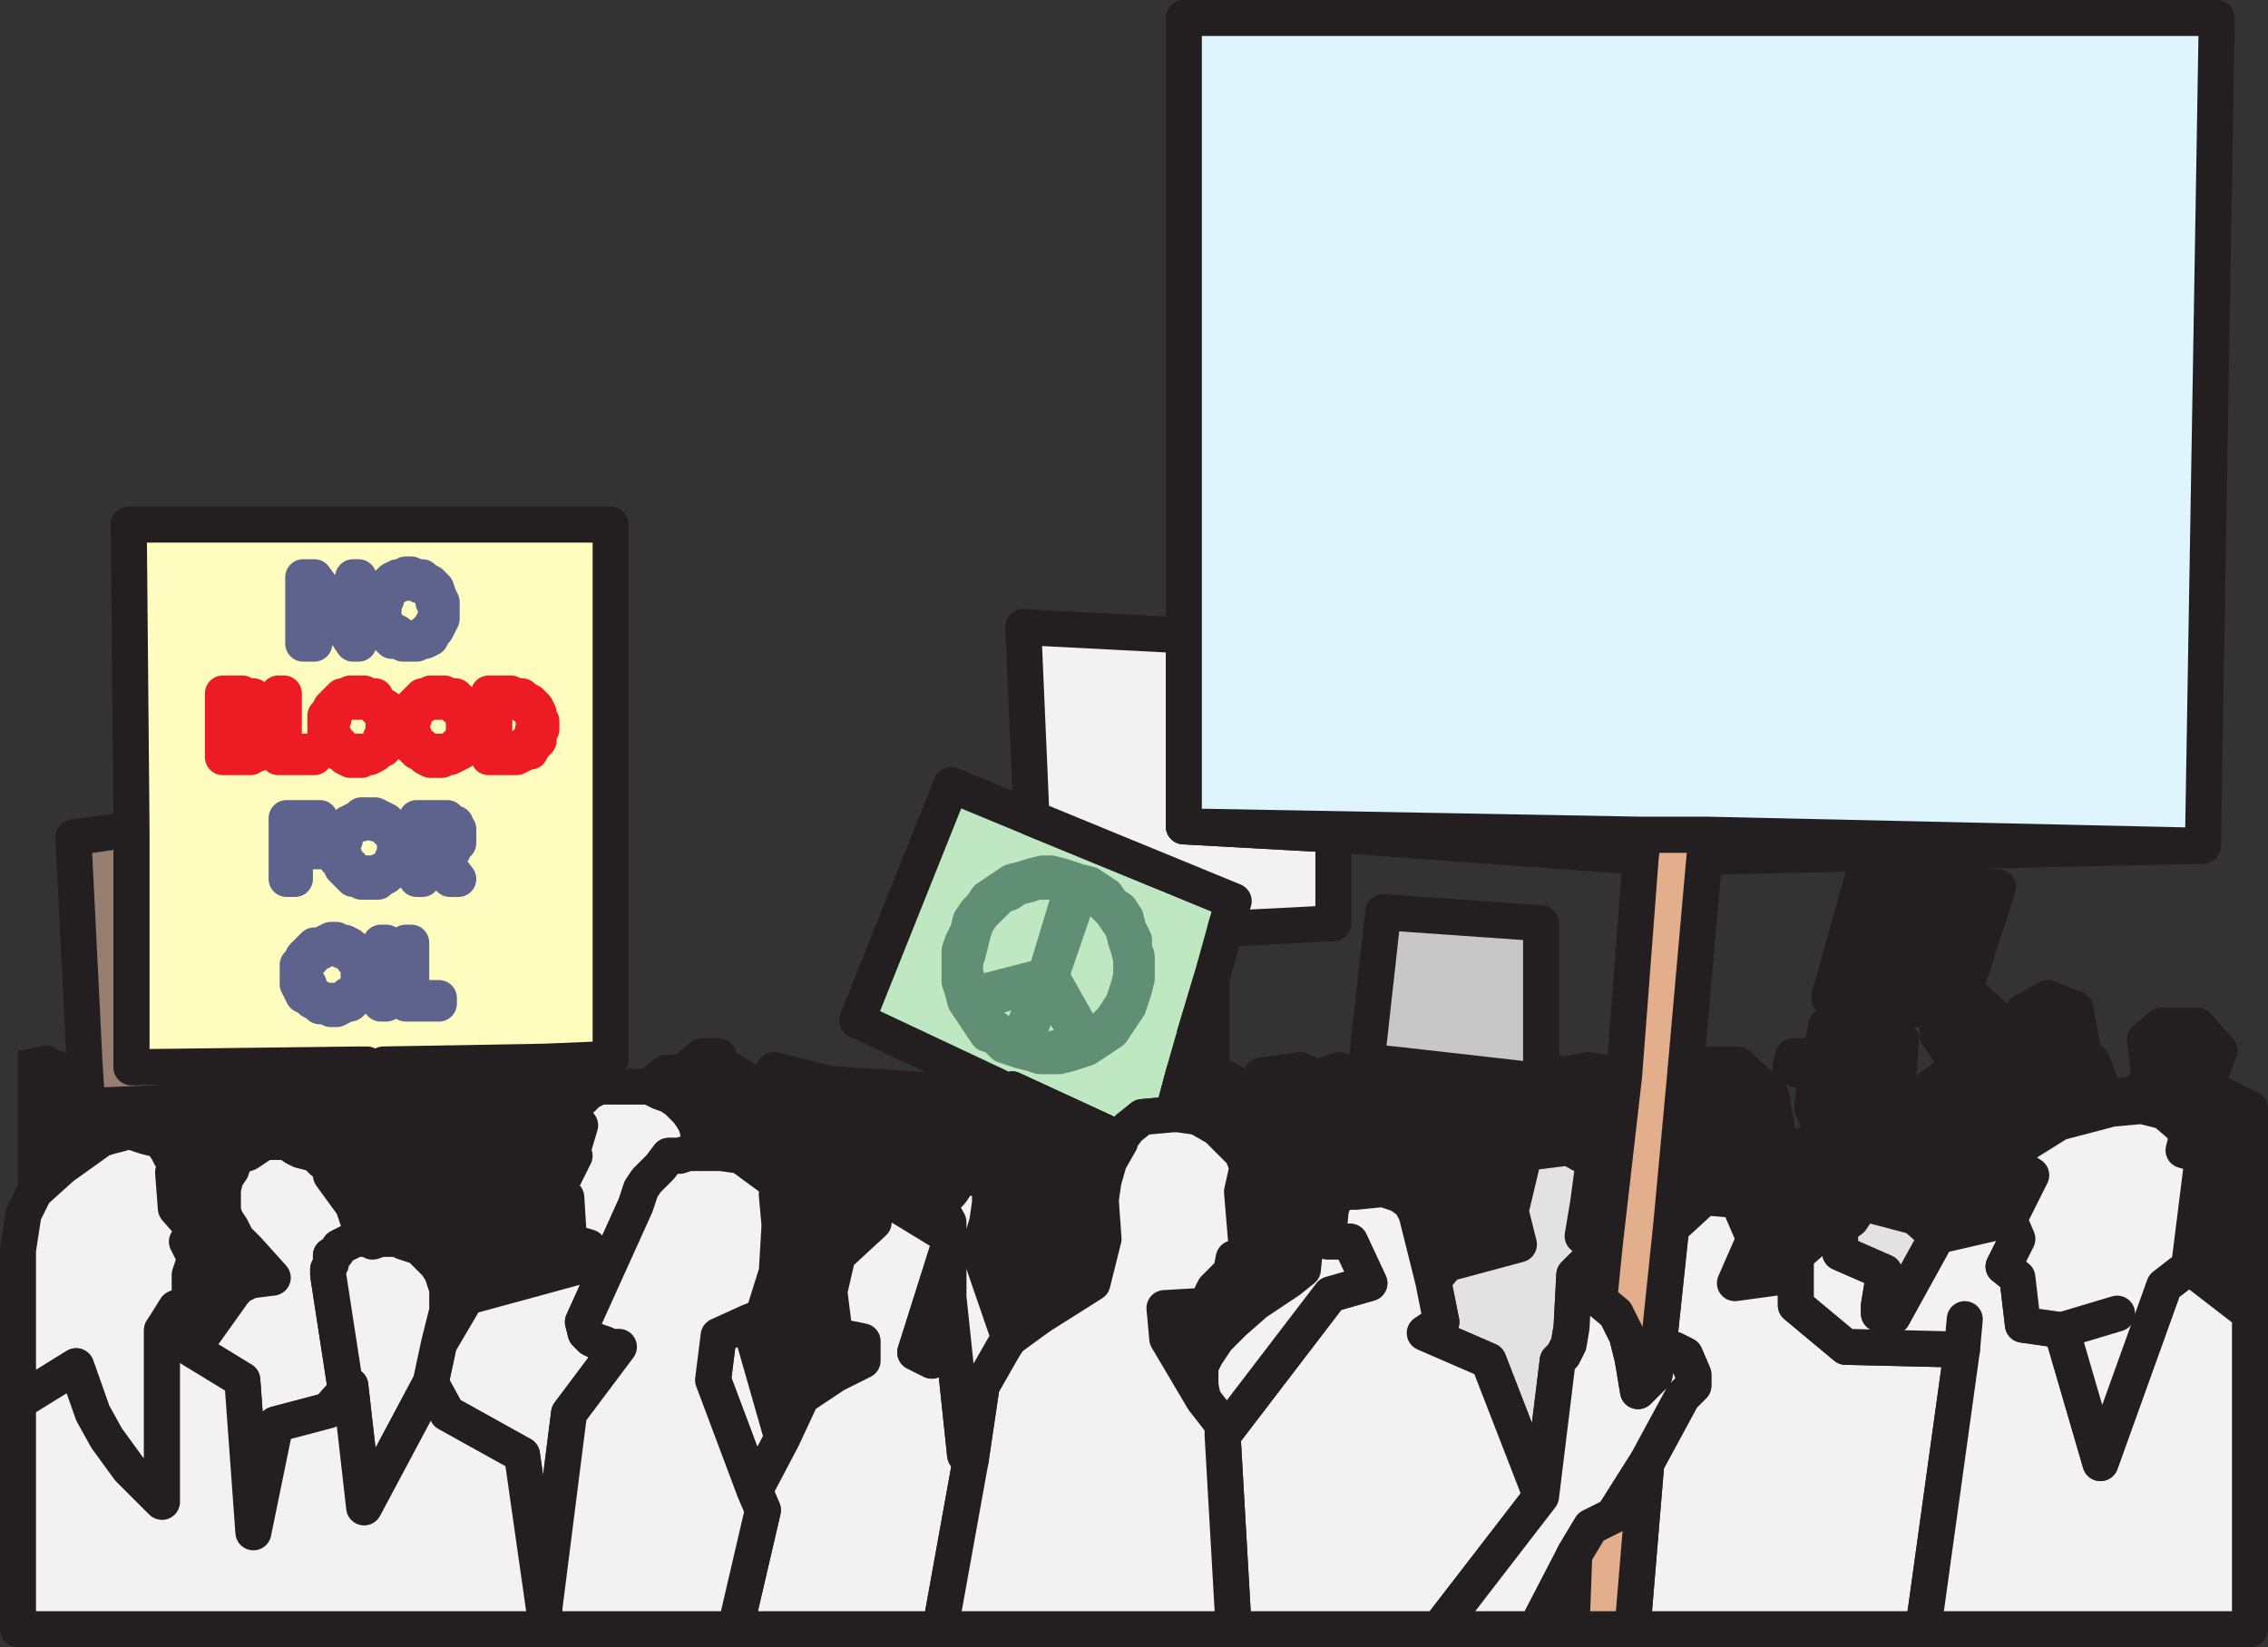 <svg xmlns="http://www.w3.org/2000/svg" width="614.25" height="446.25"><rect width="100%" height="100%" fill="#333333" stroke="none"/><path fill="#bfe8c2" fill-rule="evenodd" d="m309.375 302.625-3.75 3-2.25 3-29.25-13.5-6.75 24.75-1.5-.75h-2.25l6-22.5.75-2.25-38.25-18 25.5-63.75 21.75 9 54.75 22.5-2.25 7.5-3.75 13.5-4.5 15-3 10.5-3 11.25-8.25.75"/><path fill="none" stroke="#231f20" stroke-linecap="round" stroke-linejoin="round" stroke-miterlimit="10" stroke-width="9.75" d="m309.375 302.625-3.75 3-2.25 3-29.25-13.5-6.75 24.75-1.5-.75h-2.25l6-22.5.75-2.25-38.25-18 25.5-63.75 21.75 9 54.75 22.5-2.25 7.5-3.75 13.5-4.5 15-3 10.5-3 11.25zm0 0"/><path fill="#231f20" fill-rule="evenodd" d="m4.875 338.625 1.5-9.75 3-6 7.5-6.75 10.5-7.5 2.25-.75 3-.75 2.25-.75 4.5 1.5 3 .75 1.5.75 1.5 2.25.75 1.5h.75l.75 3.75-.75.75.75 9.75 5.25 6-2.25 3 2.25 4.5-1.5 4.5v7.5l-3.75 1.5-3.75 6 8.25 5.25 11.25-15.75-.75-17.25-1.5-2.25-.75-2.25v-6l.75-3-1.5-21-36 1.5-.75-12-9.75-4.5-8.25 1.5v54m63 8.25 6-.75-6.75-7.5zm0 0"/><path fill="none" stroke="#231f20" stroke-linecap="round" stroke-linejoin="round" stroke-miterlimit="10" stroke-width="9.75" d="m67.875 346.875 6-.75-6.75-7.5.75 8.25 6-.75-6.75-7.5.75 8.25"/><path fill="#231f20" fill-rule="evenodd" d="M97.125 288.375h2.25l1.5 48-1.5-.75h-1.5l-.75-4.5-1.5-4.5-6-8.25 8.25-9-10.5 5.25-1.5-1.5-1.5-.75-3-.75-1.5-.75-2.25-1.5h-6l-4.5 3-2.25.75-1.5-15.75 33.75-2.25v-6.75"/><path fill="none" stroke="#231f20" stroke-linecap="round" stroke-linejoin="round" stroke-miterlimit="10" stroke-width="9.75" d="M97.125 288.375h2.25l1.5 48-1.5-.75h-1.5l-.75-4.5-1.5-4.5-6-8.25 8.25-9-10.5 5.25-1.5-1.5-1.5-.75-3-.75-1.5-.75-2.25-1.5h-6l-4.5 3-2.25.75-1.5-15.75 33.75-2.25v-6.75h2.25l1.5 48-1.5-.75h-1.5l-.75-4.5-1.5-4.5-6-8.25 8.25-9-10.5 5.25-1.5-1.5-1.5-.75-3-.75-1.5-.75-2.25-1.5h-6l-4.5 3-2.25.75-1.5-15.75 33.75-2.25v-6.75"/><path fill="#231f20" fill-rule="evenodd" d="m147.375 287.625-43.5.75 1.5 47.25h2.25l1.5.75 4.5 1.5 4.5 4.5 1.5 2.25 1.5 4.5v6l-2.25 9 7.5-12.75 33-9v-4.5l-5.25-1.5-.75-12-3-.75 5.25-10.5-.75-.75 2.25-7.5-1.5-.75v-3l.75-2.25 3-3 1.5-.75-5.25-4.5-3-1.5-5.25-1.5"/><path fill="none" stroke="#231f20" stroke-linecap="round" stroke-linejoin="round" stroke-miterlimit="10" stroke-width="9.75" d="m147.375 287.625-43.5.75 1.5 47.25h2.25l1.5.75 4.5 1.5 4.5 4.5 1.5 2.25 1.5 4.5v6l-2.25 9 7.5-12.75 33-9v-4.5l-5.25-1.5-.75-12-3-.75 5.25-10.5-.75-.75 2.25-7.5-1.5-.75v-3l.75-2.25 3-3 1.5-.75-5.25-4.5-3-1.5-5.25-1.5-43.5.75 1.5 47.25h2.25l1.5.75 4.5 1.5 4.5 4.5 1.5 2.25 1.5 4.5v6l-2.25 9 7.5-12.75 33-9v-4.5l-5.25-1.5-.75-12-3-.75 5.25-10.5-.75-.75 2.25-7.5-1.5-.75v-3l.75-2.25 3-3 1.5-.75-5.25-4.5-3-1.5-5.25-1.5"/><path fill="#231f20" fill-rule="evenodd" d="m262.125 318.375-1.5.75-1.5 1.5-1.5 2.25-1.5 1.5-3-.75v.75l3.75 6.75v3.75l-13.5-8.25-2.25-.75-4.5 1.5v3.75l-9.75 9-2.25 9.75 1.5 12 7.5 1.5v5.25l-7.5 3.75-9 6-5.25 11.25-9-31.5 3.75-1.5 3.75-12 .75-12.75-.75-8.25 1.5-2.25-11.25-8.25-5.25-.75h-6v-4.5l-.75-3-.75-1.5-1.5-2.25-3-3-2.25-1.5-2.25-.75-3-1.5 4.5-3.75h4.5l5.25-4.5h4.5l.75 2.25 6 3.75v5.25h3.75l1.5-3 3-4.5 15 3.75 45 3-6 22.5-1.5-.75"/><path fill="none" stroke="#231f20" stroke-linecap="round" stroke-linejoin="round" stroke-miterlimit="10" stroke-width="9.75" d="m262.125 318.375-1.5.75-1.5 1.5-1.5 2.25-1.5 1.5-3-.75v.75l3.75 6.75v3.75l-13.5-8.25-2.25-.75-4.5 1.5v3.75l-9.75 9-2.25 9.75 1.5 12 7.5 1.5v5.25l-7.5 3.75-9 6-5.25 11.25-9-31.5 3.75-1.5 3.75-12 .75-12.75-.75-8.25 1.5-2.25-11.25-8.25-5.25-.75h-6v-4.5l-.75-3-.75-1.5-1.5-2.25-3-3-2.25-1.5-2.25-.75-3-1.5 4.5-3.75h4.5l5.25-4.5h4.5l.75 2.25 6 3.75v5.25h3.75l1.5-3 3-4.5 15 3.75 45 3-6 22.5-1.5-.75-1.5.75-1.5 1.5-1.5 2.25-1.5 1.5-3-.75v.75l3.75 6.75v3.75l-13.5-8.25-2.25-.75-4.5 1.5v3.75l-9.75 9-2.25 9.75 1.5 12 7.5 1.5v5.25l-7.5 3.75-9 6-5.25 11.25-9-31.5 3.75-1.5 3.75-12 .75-12.75-.75-8.25 1.5-2.25-11.25-8.25-5.25-.75h-6v-4.5l-.75-3-.75-1.5-1.5-2.25-3-3-2.25-1.5-2.25-.75-3-1.5 4.5-3.75h4.5l5.25-4.5h4.5l.75 2.25 6 3.75v5.25h3.75l1.5-3 3-4.5 15 3.75 45 3-6 22.5-1.5-.75"/><path fill="#231f20" fill-rule="evenodd" d="M303.375 308.625v.75l-3 5.25-1.5 5.25-.75 5.25.75 10.5-3 12-14.25 9-8.25 6-8.25-24 2.25-7.5.75-5.25v-3l-.75-3 6.75-24.75 29.25 13.5"/><path fill="none" stroke="#231f20" stroke-linecap="round" stroke-linejoin="round" stroke-miterlimit="10" stroke-width="9.75" d="M303.375 308.625v.75l-3 5.25-1.5 5.25-.75 5.25.75 10.5-3 12-14.25 9-8.25 6-8.25-24 2.25-7.5.75-5.25v-3l-.75-3 6.75-24.75 29.25 13.5v.75l-3 5.25-1.5 5.25-.75 5.25.75 10.5-3 12-14.25 9-8.25 6-8.25-24 2.25-7.5.75-5.25v-3l-.75-3 6.75-24.75 29.25 13.5"/><path fill="#231f20" fill-rule="evenodd" d="m388.125 346.875-4.5-18-1.5-3-3-2.25-4.5-1.5-7.5.75h-3l-3 2.25-.75 3-.75 8.25-.75-3.75-2.25-2.25-3-.75v6.75l-.75 7.5-3.75 3-9 6-6 5.25-4.5 4.5-3 4.5-1.5 3v5.25l.75 3.75-9.75-16.5-.75-8.25 12.75-.75v-3l.75-1.5 4.5-4.5.75-3.75h3.75l-1.5-18 1.5-6.75-1.5-3.75-6.75-6.75-5.25-3-5.25-.75h-1.5l3-11.25 3 .75 4.5 2.25 3.75-1.5 6.75 3.75 3-4.5 10.5-1.5 4.5 2.25 6-2.25 3.75 3.75 3-3.75 5.25 4.5 3-6 39.75 4.5v-4.5l5.25 3 7.5-1.5 9.75 1.5-5.25 45.75-1.5 1.5-4.5-3.75 1.5-9 1.5-11.25-6.75-3.75-12 1.5-3.75 15.75 2.25 9-19.5 5.25-3.75 4.5"/><path fill="none" stroke="#231f20" stroke-linecap="round" stroke-linejoin="round" stroke-miterlimit="10" stroke-width="9.75" d="m388.125 346.875-4.5-18-1.5-3-3-2.25-4.5-1.5-7.5.75h-3l-3 2.25-.75 3-.75 8.25-.75-3.75-2.25-2.25-3-.75v6.75l-.75 7.5-3.75 3-9 6-6 5.25-4.5 4.5-3 4.5-1.5 3v5.25l.75 3.75-9.75-16.5-.75-8.25 12.75-.75v-3l.75-1.5 4.5-4.5.75-3.75h3.75l-1.5-18 1.5-6.75-1.5-3.75-6.75-6.75-5.25-3-5.25-.75h-1.5l3-11.25 3 .75 4.5 2.25 3.75-1.5 6.75 3.75 3-4.5 10.5-1.5 4.5 2.25 6-2.25 3.75 3.75 3-3.75 5.25 4.5 3-6 39.75 4.5v-4.5l5.25 3 7.5-1.5 9.75 1.5-5.25 45.75-1.5 1.5-4.5-3.75 1.5-9 1.5-11.25-6.75-3.75-12 1.5-3.75 15.75 2.25 9-19.5 5.25-3.75 4.5-4.5-18-1.5-3-3-2.25-4.5-1.5-7.5.75h-3l-3 2.25-.75 3-.75 8.25-.75-3.75-2.25-2.25-3-.75v6.75l-.75 7.5-3.75 3-9 6-6 5.25-4.5 4.5-3 4.5-1.5 3v5.25l.75 3.75-9.75-16.5-.75-8.25 12.75-.75v-3l.75-1.5 4.5-4.5.75-3.75h3.75l-1.5-18 1.5-6.75-1.5-3.75-6.75-6.75-5.25-3-5.25-.75h-1.5l3-11.25 3 .75 4.5 2.25 3.75-1.5 6.75 3.75 3-4.5 10.5-1.5 4.5 2.25 6-2.25 3.75 3.75 3-3.75 5.25 4.5 3-6 39.75 4.5v-4.5l5.25 3 7.5-1.5 9.75 1.5-5.25 45.75-1.5 1.5-4.5-3.75 1.5-9 1.5-11.25-6.75-3.75-12 1.5-3.75 15.75 2.25 9-19.5 5.25-3.75 4.5"/><path fill="#231f20" fill-rule="evenodd" d="m452.625 332.625 9-8.25 9 .75 4.5 10.5-5.25 12 16.5-2.25v-5.25l12.75-11.25 2.25 1.5 3-4.5 14.25 3.75 6 5.25 19.5-4.5 6-12-2.25-1.5-2.25-3.75v-1.5l12-7.5 14.25-3.75 8.25-.75 6 1.5 5.25 4.5.75 3-.75 3 5.25 1.5-3.75 30 16.5 12.75v-55.5l-12-6 3.75-9.75-6-6.75h-9.75l-4.5 3.75 1.5 12-5.25 3-6.75.75-3.75-9.75h-3l.75-1.5-2.25-12.75-7.5-3-6.75 3.75v12l-3.75 4.5-5.25-5.25.75-10.5-7.5-6.75 9-27.75-36.75-2.25-9 32.25 30 3.75-.75 6 6 9-7.5 5.25-6.75 11.25-5.25-1.5 1.5-8.25 1.5-4.5.75-9.75-9-3.75h-11.25l-1.5 8.25h-7.5l-.75 3 6.75 2.25-.75 9 2.25 5.25v3.75l-12.75 2.25.75-6.75-1.5-8.25-9-8.25h-8.25l-6 3-3.75 41.25"/><path fill="none" stroke="#231f20" stroke-linecap="round" stroke-linejoin="round" stroke-miterlimit="10" stroke-width="9.75" d="m452.625 332.625 9-8.25 9 .75 4.5 10.5-5.25 12 16.5-2.25v-5.25l12.75-11.25 2.25 1.5 3-4.5 14.25 3.75 6 5.25 19.5-4.5 6-12-2.25-1.5-2.25-3.75v-1.5l12-7.5 14.25-3.75 8.25-.75 6 1.5 5.25 4.5.75 3-.75 3 5.25 1.5-3.75 30 16.5 12.75v-55.5l-12-6 3.75-9.75-6-6.75h-9.75l-4.5 3.75 1.5 12-5.25 3-6.75.75-3.75-9.75h-3l.75-1.5-2.25-12.75-7.5-3-6.75 3.75v12l-3.75 4.5-5.25-5.25.75-10.5-7.5-6.75 9-27.75-36.75-2.25-9 32.25 30 3.75-.75 6 6 9-7.5 5.25-6.75 11.25-5.25-1.5 1.5-8.25 1.5-4.5.75-9.75-9-3.75h-11.25l-1.5 8.25h-7.5l-.75 3 6.75 2.25-.75 9 2.25 5.25v3.75l-12.75 2.25.75-6.75-1.5-8.25-9-8.25h-8.25l-6 3-3.75 41.25 9-8.25 9 .75 4.5 10.5-5.25 12 16.5-2.25v-5.25l12.75-11.25 2.25 1.5 3-4.5 14.25 3.75 6 5.25 19.5-4.5 6-12-2.25-1.5-2.25-3.75v-1.5l12-7.5 14.25-3.75 8.25-.75 6 1.5 5.25 4.5.75 3-.75 3 5.25 1.5-3.75 30 16.5 12.75v-55.5l-12-6 3.75-9.75-6-6.75h-9.75l-4.5 3.75 1.5 12-5.25 3-6.75.75-3.75-9.75h-3l.75-1.5-2.25-12.75-7.5-3-6.75 3.75v12l-3.75 4.5-5.25-5.25.75-10.5-7.5-6.75 9-27.75-36.75-2.25-9 32.25 30 3.75-.75 6 6 9-7.5 5.25-6.75 11.25-5.25-1.5 1.5-8.25 1.5-4.5.75-9.75-9-3.75h-11.25l-1.5 8.25h-7.5l-.75 3 6.75 2.25-.75 9 2.25 5.25v3.75l-12.75 2.25.75-6.75-1.5-8.25-9-8.25h-8.25l-6 3-3.75 41.25"/><path fill="#f2f2f2" fill-rule="evenodd" d="m531.375 365.625-31.5-.75-13.5-11.25v-8.25l-16.5 2.25 5.25-12-4.5-10.5-9-.75-9 8.25-3.75 35.25 4.5-2.25 3 1.5 2.25 5.25v3l-3 3-9.75 18-3.75 45h78.75l10.5-75.75"/><path fill="none" stroke="#231f20" stroke-linecap="round" stroke-linejoin="round" stroke-miterlimit="10" stroke-width="9.75" d="m531.375 365.625-31.5-.75-13.5-11.25v-8.25l-16.5 2.25 5.25-12-4.5-10.5-9-.75-9 8.25-3.75 35.25 4.5-2.25 3 1.5 2.25 5.25v3l-3 3-9.75 18-3.75 45h78.75zm0 0"/><path fill="#c8c7c8" fill-rule="evenodd" d="m370.125 287.625 4.5-40.5 42.75 3v42.75l-39.75-4.5-7.5-.75"/><path fill="none" stroke="#231f20" stroke-linecap="round" stroke-linejoin="round" stroke-miterlimit="10" stroke-width="9.75" d="m370.125 287.625 4.5-40.5 42.75 3v42.75l-39.75-4.5zm-306.75 62.25 1.5-1.5 3-1.5-.75-8.25-3-3-1.5-3 .75 17.25 1.5-1.5 3-1.5-.75-8.25-3-3-1.5-3 .75 17.25"/><path fill="#967e71" fill-rule="evenodd" d="M35.625 224.625v64.5l61.5-.75v6.75l-33.75 2.25 1.5 15.75-1.5 1.5-.75 2.25-1.5 2.25-1.5-21-36 1.5-.75-12-3-60.75 15.75-2.25"/><path fill="none" stroke="#231f20" stroke-linecap="round" stroke-linejoin="round" stroke-miterlimit="10" stroke-width="9.75" d="M35.625 224.625v64.5l61.5-.75v6.75l-33.75 2.25 1.5 15.75-1.5 1.5-.75 2.25-1.5 2.25-1.5-21-36 1.5-.75-12-3-60.75zm0 0"/><path fill="#f2f2f2" fill-rule="evenodd" d="m118.875 364.125 7.5-12.75 33-9v-4.5l-5.25-1.5-.75-12-3-.75 5.25-10.5-.75-.75 2.25-7.5-1.5-.75v-3l.75-2.25 3-3 1.5-.75.75-.75h14.25l3 1.5 2.25.75 2.25 1.5 3 3 1.5 2.25.75 1.5.75 3v4.5h-3l-2.25.75h-3l-2.25 3-3.75 3.75-1.5 2.25-1.5 4.5-14.25 31.5.75 3 1.5 1.5 1.5.75 2.25.75 1.5.75h2.25l-13.5 18-6.75 53.25-6-42-20.25-11.25-4.5-8.25 2.25-10.5"/><path fill="none" stroke="#231f20" stroke-linecap="round" stroke-linejoin="round" stroke-miterlimit="10" stroke-width="9.75" d="m118.875 364.125 7.5-12.75 33-9v-4.5l-5.25-1.5-.75-12-3-.75 5.25-10.5-.75-.75 2.25-7.5-1.5-.75v-3l.75-2.25 3-3 1.5-.75.75-.75h14.25l3 1.5 2.25.75 2.25 1.5 3 3 1.5 2.25.75 1.5.75 3v4.5h-3l-2.25.75h-3l-2.25 3-3.75 3.75-1.5 2.25-1.5 4.5-14.25 31.5.75 3 1.5 1.5 1.5.75 2.25.75 1.5.75h2.25l-13.5 18-6.75 53.25-6-42-20.25-11.25-4.5-8.25zm0 0"/><path fill="#f2f2f2" fill-rule="evenodd" d="m202.875 358.125-8.25 3.75-1.5 12 11.25 30 7.5-14.25-9-31.5"/><path fill="none" stroke="#231f20" stroke-linecap="round" stroke-linejoin="round" stroke-miterlimit="10" stroke-width="9.75" d="m202.875 358.125-8.25 3.75-1.5 12 11.25 30 7.5-14.25zm0 0"/><path fill="#f2f2f2" fill-rule="evenodd" d="m361.125 250.125-29.25 1.5 2.25-7.5-54.75-22.5-2.25-51.75 43.5 2.25v51.75l40.5 2.25v24"/><path fill="none" stroke="#231f20" stroke-linecap="round" stroke-linejoin="round" stroke-miterlimit="10" stroke-width="9.75" d="m361.125 250.125-29.25 1.5 2.25-7.5-54.75-22.5-2.25-51.75 43.5 2.25v51.75l40.5 2.25zm-33 15v28.5l-4.5-2.25v-11.25l4.5-15v28.5l-4.5-2.25v-11.25l4.5-15"/><path fill="#e3e2e2" fill-rule="evenodd" d="m433.125 338.625-6.75 6.75-.75 14.25-.75 4.5-1.5 3-1.5 1.5-4.5 36.75-14.25-36.75-17.25-7.5 4.5-3-2.25-11.25 3.75-4.5 19.5-5.25-2.25-9 3.75-15.75 12-1.5 6.75 3.75-1.5 11.25-1.5 9 4.5 3.75"/><path fill="none" stroke="#231f20" stroke-linecap="round" stroke-linejoin="round" stroke-miterlimit="10" stroke-width="9.75" d="m433.125 338.625-6.75 6.75-.75 14.25-.75 4.5-1.5 3-1.5 1.5-4.5 36.75-14.25-36.75-17.25-7.5 4.5-3-2.25-11.25 3.75-4.5 19.5-5.25-2.25-9 3.75-15.75 12-1.5 6.75 3.75-1.5 11.25-1.5 9zm0 0"/><path fill="#f2f2f2" fill-rule="evenodd" d="m531.375 365.625-31.5-.75-13.5-11.25v-13.5l12.75-11.25 2.25 1.5-3 2.25v6.75l12 5.25-1.5 9v2.25l3.75.75 12-21.75 19.5-4.5 2.25 5.25-3.75 7.5 3.75 3 1.5 12.75 10.5 1.5 10.5 36 17.25-48 6.75-5.25 16.5 12.75v85.5h-88.5l10.5-75.75"/><path fill="none" stroke="#231f20" stroke-linecap="round" stroke-linejoin="round" stroke-miterlimit="10" stroke-width="9.75" d="m531.375 365.625-31.5-.75-13.5-11.25v-13.5l12.75-11.25 2.25 1.5-3 2.25v6.75l12 5.25-1.5 9v2.25l3.75.75 12-21.75 19.5-4.5 2.25 5.25-3.75 7.5 3.75 3 1.5 12.75 10.5 1.5 10.5 36 17.25-48 6.75-5.25 16.5 12.75v85.5h-88.5zm0 0"/><path fill="#f2f2f2" fill-rule="evenodd" stroke="#231f20" stroke-linecap="round" stroke-linejoin="round" stroke-miterlimit="10" stroke-width="9.75" d="m415.875 441.375 10.5-20.25-.75 20.25zm0 0"/><path fill="#f2f2f2" fill-rule="evenodd" d="m417.375 405.375-27.75 36h-55.5l-3-52.5 29.25-38.25 10.5-3-5.25-11.25h-6l.75-8.25.75-3 3-2.25h3l7.5-.75 4.5 1.5 3 2.25 1.5 3 4.5 18 2.25 11.25-4.5 3 17.25 7.5 14.25 36.75"/><path fill="none" stroke="#231f20" stroke-linecap="round" stroke-linejoin="round" stroke-miterlimit="10" stroke-width="9.75" d="m417.375 405.375-27.75 36h-55.5l-3-52.5 29.25-38.25 10.5-3-5.25-11.25h-6l.75-8.25.75-3 3-2.25h3l7.5-.75 4.5 1.5 3 2.25 1.5 3 4.5 18 2.25 11.25-4.5 3 17.25 7.5zm0 0"/><path fill="#f2f2f2" fill-rule="evenodd" d="m243.375 326.625-2.25-.75-4.5 1.5v3.75l-9.75 9-2.25 9.75 1.5 12 7.5 1.5v5.25l-7.5 3.75-9 6-5.25 11.25-7.5 14.25 2.25 5.25-7.5 32.25h55.5l8.25-45.75-1.5-1.5-4.5-42.75-4.5 17.25-4.5-2.25 9-28.5v-3l-13.5-8.25"/><path fill="none" stroke="#231f20" stroke-linecap="round" stroke-linejoin="round" stroke-miterlimit="10" stroke-width="9.75" d="m243.375 326.625-2.25-.75-4.5 1.5v3.75l-9.75 9-2.25 9.75 1.5 12 7.5 1.5v5.25l-7.5 3.75-9 6-5.25 11.25-7.5 14.25 2.25 5.25-7.5 32.25h55.5l8.25-45.75-1.5-1.5-4.5-42.75-4.5 17.25-4.5-2.25 9-28.5v-3zm0 0"/><path fill="#f2f2f2" fill-rule="evenodd" d="m47.625 354.375 3.75-1.5v-7.5l1.5-4.5-2.25-4.5 2.25-3-5.25-6-.75-9.75.75-.75-.75-3.75h-.75l-.75-1.5-1.5-2.25-1.5-.75-3-.75-4.5-1.5-2.25.75-3 .75-2.25.75-10.5 7.5-7.5 6.75-3 6-1.5 9.75v41.25l15.75-9.75 4.5 12.75 3.75 6.75 6 8.25 9 9v-46.5l3.75-6"/><path fill="none" stroke="#231f20" stroke-linecap="round" stroke-linejoin="round" stroke-miterlimit="10" stroke-width="9.75" d="m47.625 354.375 3.75-1.5v-7.5l1.5-4.5-2.25-4.5 2.25-3-5.25-6-.75-9.75.75-.75-.75-3.75h-.75l-.75-1.5-1.5-2.25-1.5-.75-3-.75-4.5-1.5-2.25.75-3 .75-2.25.75-10.5 7.5-7.5 6.75-3 6-1.5 9.75v41.25l15.75-9.75 4.5 12.75 3.75 6.75 6 8.25 9 9v-46.5zm0 0"/><path fill="#f2f2f2" fill-rule="evenodd" d="m154.125 382.875 13.5-18h-2.25l-1.5-.75-2.25-.75-1.5-.75-1.5-1.5-.75-3 14.25-31.5 1.5-4.5 1.5-2.25 3.75-3.75 2.25-3h3l2.25-.75h9l5.25.75 11.25 8.25-1.5 2.25.75 8.25-.75 12.75-3.75 12-3.75 1.5-8.25 3.75-1.5 12 11.25 30 2.25 5.25-7.5 32.25h-51l-.75-5.25 6.75-53.25"/><path fill="none" stroke="#231f20" stroke-linecap="round" stroke-linejoin="round" stroke-miterlimit="10" stroke-width="9.75" d="m154.125 382.875 13.5-18h-2.25l-1.5-.75-2.25-.75-1.5-.75-1.5-1.5-.75-3 14.25-31.5 1.5-4.5 1.5-2.25 3.75-3.75 2.25-3h3l2.25-.75h9l5.25.75 11.25 8.25-1.5 2.25.75 8.25-.75 12.75-3.75 12-3.75 1.5-8.25 3.75-1.5 12 11.25 30 2.25 5.25-7.5 32.25h-51l-.75-5.25zm0 0"/><path fill="#f2f2f2" fill-rule="evenodd" d="m65.625 373.875 3 41.25 6-29.25 14.25-3.75 6-6.75-1.5-.75-4.5-29.25v-1.5l.75-1.5v-2.25l1.5-.75.75-1.5 4.5-2.25h1.5l-.75-4.5-1.5-4.5-6-8.25 8.25-9-10.5 5.25-1.5-1.5-1.5-.75-3-.75-1.5-.75-2.25-1.5h-6l-4.5 3-2.25.75-1.5 1.5-.75 2.25-1.5 2.25-.75 3v6l.75 2.25 1.5 2.25 1.5 3 3 3 6.75 7.5-6 .75-3 1.5-1.5 1.5-11.25 15.75 13.5 8.25"/><path fill="none" stroke="#231f20" stroke-linecap="round" stroke-linejoin="round" stroke-miterlimit="10" stroke-width="9.75" d="m65.625 373.875 3 41.25 6-29.25 14.25-3.75 6-6.75-1.5-.75-4.5-29.25v-1.5l.75-1.5v-2.25l1.5-.75.75-1.5 4.5-2.25h1.5l-.75-4.5-1.5-4.5-6-8.25 8.25-9-10.5 5.25-1.5-1.5-1.5-.75-3-.75-1.5-.75-2.25-1.5h-6l-4.5 3-2.25.75-1.5 1.5-.75 2.25-1.5 2.25-.75 3v6l.75 2.25 1.5 2.25 1.5 3 3 3 6.75 7.5-6 .75-3 1.5-1.5 1.5-11.25 15.75zm0 0"/><path fill="#fffcbf" fill-rule="evenodd" d="m147.375 287.625-43.5.75 1.5 47.25h-2.25l-2.25.75-1.5-48h-2.25l-61.5.75v-64.5l-.75-82.5h130.5v144.75l-18 .75"/><path fill="none" stroke="#231f20" stroke-linecap="round" stroke-linejoin="round" stroke-miterlimit="10" stroke-width="9.75" d="m147.375 287.625-43.5.75 1.5 47.25h-2.25l-2.25.75-1.5-48h-2.25l-61.5.75v-64.5l-.75-82.5h130.5v144.75zm0 0"/><path fill="#f2f2f2" fill-rule="evenodd" d="m448.125 372.375-4.5 4.5-1.5-9-1.5-6-3-6-4.5-3.75 1.5-15-8.25 8.25-.75 14.25-.75 4.5-1.5 3-1.5 1.5-4.5 36.75-27.75 36h26.25l10.5-20.25 4.5-7.5 6-3 9-14.25 9.75-18 3-3v-3l-2.25-5.25-3-1.5-4.5 2.25-.75 4.5"/><path fill="none" stroke="#231f20" stroke-linecap="round" stroke-linejoin="round" stroke-miterlimit="10" stroke-width="9.75" d="m448.125 372.375-4.5 4.5-1.5-9-1.5-6-3-6-4.5-3.75 1.5-15-8.25 8.25-.75 14.25-.75 4.5-1.5 3-1.5 1.5-4.5 36.75-27.75 36h26.25l10.5-20.25 4.5-7.5 6-3 9-14.25 9.75-18 3-3v-3l-2.25-5.25-3-1.5-4.5 2.25zm0 0"/><path fill="#618f75" fill-rule="evenodd" d="m290.625 239.625-7.5 24.75-20.25 5.25.75 2.25 18.75-6-6.75 16.5 1.5.75 6.75-16.5 9 15.75 1.5-.75-9.75-17.25 8.25-24-2.25-.75"/><path fill="none" stroke="#618f75" stroke-linecap="round" stroke-linejoin="round" stroke-miterlimit="10" stroke-width="9.75" d="m290.625 239.625-7.5 24.75-20.25 5.25.75 2.25 18.75-6-6.75 16.5 1.5.75 6.75-16.5 9 15.75 1.5-.75-9.75-17.25 8.25-24zm0 0"/><path fill="#618f75" fill-rule="evenodd" d="M306.375 262.125v2.25l-.75 3-1.5 4.5-3 4.5-3.75 3.75-2.25.75-.75.75-1.5.75-4.5 1.5h-2.25l-3 .75-2.25-.75h-2.25l-3-1.5-4.5-1.5-1.5-2.25-2.25-1.5-1.5-2.25-1.5-1.5-.75-1.5-.75-2.25-.75-1.5v-2.25l-.75-2.25v-3l.75-2.25 1.5-6 .75-2.25 1.5-2.25 5.25-5.25 2.25-.75 2.25-1.5 3-.75 2.25-.75h7.5l4.5 1.5h.75l1.5 1.5 2.25 1.5 3.75 3.75 3 4.5.75 3 .75 2.25.75 3v2.25h1.5v-3l-.75-2.25v-2.25l-1.5-3-.75-3-1.5-2.25-2.25-1.5-1.5-2.25-4.5-3-3-.75-4.5-1.5-3-.75h-2.25l-3 .75-2.25.75-3 .75-6.75 4.5-1.5 2.25-1.5 1.5-1.5 2.25-.75 3-1.5 3-.75 2.25v8.25l.75 2.25.75 3 6 9 2.25.75 2.25 2.25 4.5 1.5 3 .75 2.25.75h5.25l3-.75 4.5-1.5 6.75-4.5 4.5-6.75 1.5-4.5.75-3v-3h-1.5"/><path fill="none" stroke="#618f75" stroke-linecap="round" stroke-linejoin="round" stroke-miterlimit="10" stroke-width="9.75" d="M306.375 262.125v2.25l-.75 3-1.5 4.5-3 4.5-3.75 3.75-2.25.75-.75.75-1.5.75-4.5 1.5h-2.25l-3 .75-2.25-.75h-2.25l-3-1.5-4.5-1.5-1.5-2.25-2.25-1.5-1.5-2.25-1.5-1.5-.75-1.5-.75-2.25-.75-1.5v-2.25l-.75-2.25v-3l.75-2.25 1.5-6 .75-2.25 1.5-2.25 5.25-5.25 2.25-.75 2.25-1.5 3-.75 2.25-.75h7.5l4.5 1.5h.75l1.5 1.5 2.25 1.5 3.75 3.75 3 4.5.75 3 .75 2.25.75 3v2.25h1.5v-3l-.75-2.25v-2.25l-1.5-3-.75-3-1.5-2.25-2.25-1.5-1.5-2.25-4.5-3-3-.75-4.5-1.5-3-.75h-2.25l-3 .75-2.25.75-3 .75-6.75 4.5-1.5 2.25-1.5 1.5-1.5 2.25-.75 3-1.5 3-.75 2.25v8.25l.75 2.25.75 3 6 9 2.25.75 2.25 2.25 4.5 1.5 3 .75 2.25.75h5.25l3-.75 4.5-1.5 6.75-4.5 4.5-6.75 1.5-4.5.75-3v-3zm0 0"/><path fill="#5d638c" fill-rule="evenodd" d="M82.125 174.375v-18h3l10.5 14.25v-14.25h1.5v18h-1.5l-10.5-15.75v15.75h-3"/><path fill="none" stroke="#5d638c" stroke-linecap="round" stroke-linejoin="round" stroke-miterlimit="10" stroke-width="9.75" d="M82.125 174.375v-18h3l10.5 14.25v-14.25h1.5v18h-1.5l-10.5-15.75v15.75zm0 0"/><path fill="#5d638c" fill-rule="evenodd" d="M119.625 165.375h-1.5v2.25l-.75.75-.75 1.5-2.25 2.25-1.5.75h-3.75l-1.5-1.5h-1.5l-.75-1.5-1.5-1.5v-5.25l.75-.75v-.75l.75-2.25 1.5-.75h.75l1.5-.75h3l1.5.75h1.5l1.5 1.5.75 2.25v.75l.75 1.5v.75h1.5v-2.25l-.75-1.5-.75-2.25-1.5-1.5-1.5-.75-.75-.75h-1.5l-1.5-.75h-1.5l-.75.75h-1.5l-1.5.75-1.5 1.5-1.5.75-.75 2.25v3l-.75.75.75.75v2.25l.75 1.5 1.5 1.5.75 1.5.75.75h1.5l1.5.75h3.75l1.5-.75h.75l1.5-.75.75-1.5.75-.75 1.5-3v-2.25"/><path fill="none" stroke="#5d638c" stroke-linecap="round" stroke-linejoin="round" stroke-miterlimit="10" stroke-width="9.75" d="M119.625 165.375h-1.5v2.25l-.75.75-.75 1.5-2.25 2.25-1.5.75h-3.75l-1.5-1.5h-1.5l-.75-1.5-1.5-1.5v-5.25l.75-.75v-.75l.75-2.25 1.5-.75h.75l1.5-.75h3l1.5.75h1.5l1.5 1.5.75 2.25v.75l.75 1.5v.75h1.5v-2.25l-.75-1.5-.75-2.25-1.5-1.5-1.5-.75-.75-.75h-1.5l-1.5-.75h-1.5l-.75.75h-1.5l-1.5.75-1.5 1.5-1.5.75-.75 2.25v3l-.75.75.75.75v2.25l.75 1.5 1.5 1.5.75 1.5.75.75h1.5l1.5.75h3.75l1.5-.75h.75l1.5-.75.75-1.5.75-.75 1.5-3zm0 0"/><path fill="#ed1c24" fill-rule="evenodd" d="M61.875 203.625h5.25l1.5-1.5h.75v-3l-1.5-1.5h-6v-2.25h5.25l1.5-1.5v-2.25l-1.5-1.5h-5.25v15h-1.5v-17.25h5.25l.75.75h2.25l.75.75v1.5l.75.75v2.25l-.75.75v.75l-.75.75 2.25 2.25v4.5h-.75l-.75.75v.75h-.75l-.75.75h-6v-1.5"/><path fill="none" stroke="#ed1c24" stroke-linecap="round" stroke-linejoin="round" stroke-miterlimit="10" stroke-width="9.75" d="M61.875 203.625h5.25l1.5-1.5h.75v-3l-1.5-1.5h-6v-2.25h5.25l1.5-1.5v-2.25l-1.5-1.5h-5.25v15h-1.5v-17.25h5.25l.75.75h2.25l.75.75v1.5l.75.75v2.25l-.75.75v.75l-.75.75 2.25 2.25v4.5h-.75l-.75.75v.75h-.75l-.75.75h-6zm0 0"/><path fill="#ed1c24" fill-rule="evenodd" d="M76.875 203.625h8.25v1.5h-9.75v-17.25h1.5v15.75"/><path fill="none" stroke="#ed1c24" stroke-linecap="round" stroke-linejoin="round" stroke-miterlimit="10" stroke-width="9.75" d="M76.875 203.625h8.25v1.5h-9.75v-17.25h1.5zm0 0"/><path fill="#ed1c24" fill-rule="evenodd" d="M106.125 196.875h-2.25v1.5l-.75 1.5v.75l-.75 1.5-1.5.75-.75.75h-6l-3-3-.75-1.5-.75-.75v-3l.75-.75v-.75l.75-1.5 1.5-1.5 1.5-.75h6l3 3 .75 1.5v2.25h2.25l-.75-1.5v-1.5l-.75-1.5v-.75l-1.5-.75-.75-.75-.75-1.5h-1.5l-1.5-.75h-3.75l-1.5.75h-.75l-3 3-.75 1.5-.75.75v5.25l1.5 3 1.5 1.5 1.5.75.75.75 1.5.75h3l1.5-.75h.75l1.5-.75.75-.75 1.5-.75.75-1.5.75-.75v-3l.75-.75"/><path fill="none" stroke="#ed1c24" stroke-linecap="round" stroke-linejoin="round" stroke-miterlimit="10" stroke-width="9.75" d="M106.125 196.875h-2.25v1.5l-.75 1.5v.75l-.75 1.5-1.5.75-.75.75h-6l-3-3-.75-1.5-.75-.75v-3l.75-.75v-.75l.75-1.5 1.5-1.5 1.5-.75h6l3 3 .75 1.5v2.25h2.25l-.75-1.5v-1.5l-.75-1.5v-.75l-1.5-.75-.75-.75-.75-1.5h-1.5l-1.5-.75h-3.75l-1.5.75h-.75l-3 3-.75 1.5-.75.75v5.25l1.5 3 1.5 1.5 1.5.75.75.75 1.5.75h3l1.5-.75h.75l1.5-.75.75-.75 1.5-.75.75-1.5.75-.75v-3zm0 0"/><path fill="#ed1c24" fill-rule="evenodd" d="M127.875 196.875h-2.25v3l-3.75 3.75h-6l-1.5-1.5-1.5-.75-.75-.75v-1.5l-.75-.75v-3l.75-.75v-.75l.75-1.5.75-.75 1.5-.75.75-.75h6l1.5 1.5 1.5.75v.75l.75 1.5v2.25h2.25l-.75-1.5v-3l-3.75-3.75h-1.5l-1.5-.75h-3.75l-1.5.75h-.75l-3 3-.75 1.5-.75.75v5.25l1.5 3 1.5 1.5 1.5.75.75.75 1.5.75h3l1.5-.75h.75l3-1.5.75-.75.75-1.5.75-.75v-3l.75-.75"/><path fill="none" stroke="#ed1c24" stroke-linecap="round" stroke-linejoin="round" stroke-miterlimit="10" stroke-width="9.75" d="M127.875 196.875h-2.25v3l-3.75 3.75h-6l-1.5-1.5-1.5-.75-.75-.75v-1.5l-.75-.75v-3l.75-.75v-.75l.75-1.5.75-.75 1.5-.75.75-.75h6l1.5 1.5 1.5.75v.75l.75 1.5v2.25h2.25l-.75-1.5v-3l-3.75-3.75h-1.5l-1.5-.75h-3.75l-1.5.75h-.75l-3 3-.75 1.5-.75.75v5.25l1.5 3 1.5 1.5 1.5.75.75.75 1.5.75h3l1.5-.75h.75l3-1.5.75-.75.75-1.5.75-.75v-3zm0 0"/><path fill="#ed1c24" fill-rule="evenodd" d="M133.875 190.125v15h-1.5v-17.25h6l1.5.75h1.5l.75.75 1.5.75 1.5 1.5.75 1.5v.75l.75 1.5v2.25l-.75 1.5v1.5l-1.5 1.5-.75 1.5h-1.5l-.75.75-1.5.75h-6v-1.5h6l1.5-1.5h.75l.75-.75.75-1.5.75-.75v-1.5l.75-.75v-1.5l-.75-.75v-.75l-.75-1.5-.75-.75-1.5-.75-.75-.75h-6.75"/><path fill="none" stroke="#ed1c24" stroke-linecap="round" stroke-linejoin="round" stroke-miterlimit="10" stroke-width="9.75" d="M133.875 190.125v15h-1.5v-17.25h6l1.5.75h1.5l.75.75 1.5.75 1.5 1.5.75 1.5v.75l.75 1.5v2.25l-.75 1.5v1.5l-1.5 1.5-.75 1.5h-1.5l-.75.75-1.5.75h-6v-1.5h6l1.5-1.5h.75l.75-.75.75-1.5.75-.75v-1.5l.75-.75v-1.5l-.75-.75v-.75l-.75-1.5-.75-.75-1.5-.75-.75-.75zm0 0"/><path fill="#5d638c" fill-rule="evenodd" d="M77.625 238.125v-16.5h9v1.5h-6.75v6h6.75v1.5h-6.75v7.5h-2.25"/><path fill="none" stroke="#5d638c" stroke-linecap="round" stroke-linejoin="round" stroke-miterlimit="10" stroke-width="9.75" d="M77.625 238.125v-16.5h9v1.5h-6.75v6h6.75v1.5h-6.75v7.5zm0 0"/><path fill="#5d638c" fill-rule="evenodd" d="M109.125 229.875h-1.5l-.75.75v.75l-.75 1.5v.75l-.75 1.5-.75.75h-1.5l-.75.75h-5.25l-2.25-2.25-1.5-.75v-1.5l-.75-.75v-2.25l.75-1.5v-.75l.75-1.5 1.5-1.5 1.5-.75h.75l1.5-.75h.75l1.5.75h1.5l3 3 .75 1.5v.75l.75 1.5h1.5v-1.5l-.75-.75-.75-1.5v-1.5l-1.5-.75-1.5-1.5-3-1.5h-3.75l-.75.75-3 1.5-1.5 1.5-1.5 3v5.25l.75.75.75 1.5 3 3h1.5l.75.75h4.5l.75-.75 1.5-.75.75-.75 1.5-.75.75-.75.75-1.5v-1.5l.75-.75v-1.5"/><path fill="none" stroke="#5d638c" stroke-linecap="round" stroke-linejoin="round" stroke-miterlimit="10" stroke-width="9.75" d="M109.125 229.875h-1.5l-.75.75v.75l-.75 1.5v.75l-.75 1.5-.75.75h-1.5l-.75.75h-5.25l-2.25-2.25-1.5-.75v-1.5l-.75-.75v-2.25l.75-1.5v-.75l.75-1.5 1.5-1.5 1.5-.75h.75l1.5-.75h.75l1.5.75h1.5l3 3 .75 1.5v.75l.75 1.5h1.5v-1.5l-.75-.75-.75-1.5v-1.5l-1.5-.75-1.5-1.5-3-1.5h-3.75l-.75.75-3 1.5-1.5 1.5-1.5 3v5.25l.75.75.75 1.5 3 3h1.5l.75.75h4.5l.75-.75 1.5-.75.75-.75 1.5-.75.75-.75.75-1.5v-1.5l.75-.75zm0 0"/><path fill="#5d638c" fill-rule="evenodd" d="M114.375 223.125h6l.75.75h.75v.75l.75.75v2.25l-1.5 1.5h-.75l-.75.75h-3.75l6 8.25h2.25l-5.25-6.75h2.25l.75-.75h.75v-.75l1.5-1.5v-3.75l-.75-.75v-.75h-.75l-1.5-1.5h-8.25v16.5h1.5v-15"/><path fill="none" stroke="#5d638c" stroke-linecap="round" stroke-linejoin="round" stroke-miterlimit="10" stroke-width="9.75" d="M114.375 223.125h6l.75.75h.75v.75l.75.75v2.25l-1.5 1.5h-.75l-.75.75h-3.75l6 8.25h2.25l-5.25-6.75h2.25l.75-.75h.75v-.75l1.5-1.5v-3.75l-.75-.75v-.75h-.75l-1.5-1.5h-8.25v16.5h1.5zm0 0"/><path fill="#5d638c" fill-rule="evenodd" d="M99.375 263.625h-2.25v3.75l-1.5 1.5-1.5.75-.75.75-1.5.75h-4.5l-.75-.75-1.5-.75-.75-.75-.75-1.5v-.75l-1.5-1.5v-3l2.25-2.25.75-1.5h.75l1.5-.75.75-.75h3.75l.75.75h1.5l.75.75.75 1.5 1.5 1.5v2.25h2.25l-.75-.75v-1.5l-.75-.75-.75-1.5v-1.5l-1.5-.75-.75-.75-1.5-.75h-1.5l-.75-.75h-1.5l-3 1.5h-1.5l-3 3-.75 1.5-.75.75v5.25l1.5 3 1.5.75.75.75 1.5.75.75.75h1.5l1.5.75h1.5l1.5-.75.75-.75h1.5l3-3 .75-1.5v-2.25l.75-1.5"/><path fill="none" stroke="#5d638c" stroke-linecap="round" stroke-linejoin="round" stroke-miterlimit="10" stroke-width="9.75" d="M99.375 263.625h-2.25v3.75l-1.5 1.5-1.5.75-.75.75-1.5.75h-4.5l-.75-.75-1.5-.75-.75-.75-.75-1.5v-.75l-1.5-1.5v-3l2.25-2.25.75-1.5h.75l1.5-.75.75-.75h3.75l.75.75h1.5l.75.75.75 1.5 1.5 1.5v2.25h2.25l-.75-.75v-1.5l-.75-.75-.75-1.5v-1.5l-1.5-.75-.75-.75-1.5-.75h-1.5l-.75-.75h-1.5l-3 1.5h-1.5l-3 3-.75 1.5-.75.75v5.25l1.5 3 1.5.75.75.75 1.5.75.75.75h1.5l1.5.75h1.5l1.5-.75.75-.75h1.5l3-3 .75-1.5v-2.25zm0 0"/><path fill="#5d638c" fill-rule="evenodd" d="M104.625 271.875h-1.5v-16.5h1.5v16.5"/><path fill="none" stroke="#5d638c" stroke-linecap="round" stroke-linejoin="round" stroke-miterlimit="10" stroke-width="9.75" d="M104.625 271.875h-1.5v-16.5h1.5zm0 0"/><path fill="#5d638c" fill-rule="evenodd" d="M111.375 270.375h7.5v1.5h-9v-16.5h1.5v15"/><path fill="none" stroke="#5d638c" stroke-linecap="round" stroke-linejoin="round" stroke-miterlimit="10" stroke-width="9.75" d="M111.375 270.375h7.5v1.5h-9v-16.5h1.5zm0 0"/><path fill="#bfe8c2" fill-rule="evenodd" d="m256.875 337.875-9 28.5 4.5 2.25 4.5-17.25v-13.5"/><path fill="none" stroke="#231f20" stroke-linecap="round" stroke-linejoin="round" stroke-miterlimit="10" stroke-width="9.75" d="m256.875 337.875-9 28.5 4.5 2.25 4.5-17.25zm0 0"/><path fill="#e3e2e2" fill-rule="evenodd" d="m501.375 330.375-3 2.25v6.75l12 5.25-1.5 9v2.25l3.75.75 12-21.75-6-5.25-14.25-3.75-3 4.5"/><path fill="none" stroke="#231f20" stroke-linecap="round" stroke-linejoin="round" stroke-miterlimit="10" stroke-width="9.75" d="m501.375 330.375-3 2.25v6.75l12 5.25-1.5 9v2.25l3.75.75 12-21.75-6-5.25-14.25-3.75zm0 0"/><path fill="#f2f2f2" fill-rule="evenodd" d="m592.875 343.125 3.75-30-5.25-1.5.75-3-.75-3-5.25-4.5-6-1.5-8.25.75-14.25 3.75-12 7.5v1.5l2.25 3.75 2.25 1.5-6 12 2.25 5.25-3.75 7.5 3.75 3 1.5 12.75 10.5 1.5 10.5 36 17.25-48 6.75-5.25"/><path fill="none" stroke="#231f20" stroke-linecap="round" stroke-linejoin="round" stroke-miterlimit="10" stroke-width="9.75" d="m592.875 343.125 3.75-30-5.25-1.5.75-3-.75-3-5.25-4.5-6-1.5-8.25.75-14.25 3.75-12 7.5v1.5l2.25 3.75 2.25 1.5-6 12 2.25 5.25-3.75 7.5 3.75 3 1.5 12.75 10.5 1.5 10.5 36 17.25-48zm0 0"/><path fill="#231f20" fill-rule="evenodd" d="m462.375 226.125 134.25 3-135 3zm0 0"/><path fill="none" stroke="#231f20" stroke-linecap="round" stroke-linejoin="round" stroke-miterlimit="10" stroke-width="9.75" d="m462.375 226.125 134.25 3-135 3 .75-6 134.25 3-135 3 .75-6"/><path fill="#231f20" fill-rule="evenodd" d="m445.125 226.125-124.5-2.25 40.5 2.25 83.25 6 .75-6"/><path fill="none" stroke="#231f20" stroke-linecap="round" stroke-linejoin="round" stroke-miterlimit="10" stroke-width="9.75" d="m445.125 226.125-124.5-2.25 40.5 2.25 83.25 6 .75-6-124.5-2.25 40.5 2.25 83.25 6 .75-6"/><path fill="#f2f2f2" fill-rule="evenodd" d="m360.375 350.625 10.5-3-5.25-11.25h-6l-.75-3.75-2.25-2.25-3-.75v6.75l-.75 7.5-3.75 3-9 6-6 5.25-4.5 4.5-3 4.5-1.5 3v5.25l.75 3.75 5.25 6.75v3l29.25-38.25"/><path fill="none" stroke="#231f20" stroke-linecap="round" stroke-linejoin="round" stroke-miterlimit="10" stroke-width="9.75" d="m360.375 350.625 10.5-3-5.25-11.25h-6l-.75-3.75-2.25-2.25-3-.75v6.75l-.75 7.5-3.75 3-9 6-6 5.25-4.5 4.5-3 4.5-1.5 3v5.25l.75 3.75 5.25 6.75v3zm0 0"/><path fill="#f2f2f2" fill-rule="evenodd" d="M334.125 441.375h-79.5l8.25-45.75 3-20.25 6-10.5 1.5-2.25 8.25-6 14.25-9 3-12-.75-10.5.75-5.25 1.5-5.25 3-5.25v-.75l2.25-3 3.75-3 8.25-.75h1.5l5.25.75 5.25 3 6.75 6.75 1.5 3.75-1.5 6.75 1.5 18h-3.75l-.75 3.75-4.5 4.5-.75 1.5v3l-12.75.75.75 8.25 9.75 16.5 5.25 6.75v3l3 52.5"/><path fill="none" stroke="#231f20" stroke-linecap="round" stroke-linejoin="round" stroke-miterlimit="10" stroke-width="9.75" d="M334.125 441.375h-79.5l8.25-45.75 3-20.25 6-10.5 1.5-2.25 8.25-6 14.25-9 3-12-.75-10.5.75-5.25 1.5-5.25 3-5.25v-.75l2.25-3 3.75-3 8.25-.75h1.5l5.25.75 5.25 3 6.75 6.75 1.5 3.75-1.5 6.75 1.5 18h-3.75l-.75 3.75-4.5 4.5-.75 1.5v3l-12.75.75.75 8.25 9.75 16.5 5.25 6.75v3zm0 0"/><path fill="#f2f2f2" fill-rule="evenodd" d="M88.875 345.375v-1.5l.75-1.5v-2.25l1.5-.75.75-1.5 4.5-2.25h3l1.5.75 2.25-.75h4.5l1.5.75 4.5 1.5 4.5 4.5 1.5 2.25 1.5 4.5v6l-2.25 9-2.25 10.5-18 33.75-3.75-33-1.5-.75-4.5-29.25"/><path fill="none" stroke="#231f20" stroke-linecap="round" stroke-linejoin="round" stroke-miterlimit="10" stroke-width="9.75" d="M88.875 345.375v-1.5l.75-1.5v-2.25l1.5-.75.75-1.5 4.5-2.25h3l1.5.75 2.25-.75h4.5l1.5.75 4.5 1.5 4.5 4.5 1.5 2.25 1.5 4.5v6l-2.25 9-2.25 10.5-18 33.75-3.75-33-1.5-.75zm0 0"/><path fill="#f2f2f2" fill-rule="evenodd" d="m65.625 373.875-13.5-8.25-8.25-5.25v46.5l-9-9-6-8.25-3.75-6.75-4.5-12.75-15.75 9.75v61.5h143.25l-6.75-47.25-20.25-11.25-4.5-8.25-18 33.75-3.75-33-6 6.75-14.25 3.75-6 29.25-3-41.25"/><path fill="none" stroke="#231f20" stroke-linecap="round" stroke-linejoin="round" stroke-miterlimit="10" stroke-width="9.75" d="m65.625 373.875-13.5-8.25-8.25-5.25v46.5l-9-9-6-8.25-3.75-6.75-4.5-12.75-15.75 9.75v61.5h143.25l-6.75-47.25-20.25-11.25-4.5-8.25-18 33.75-3.75-33-6 6.75-14.25 3.75-6 29.25zm0 0"/><path fill="#f2f2f2" fill-rule="evenodd" d="m273.375 362.625-1.5 2.25-6 10.5-3 20.25-1.5-1.5-4.5-42.75v-20.25l-3.75-6.75v-.75l3 .75 1.5-1.5 1.5-2.25 1.5-1.5 1.5-.75 1.5.75h2.25l1.5.75.75 3v3l-.75 5.25-2.25 7.5 8.25 24"/><path fill="none" stroke="#231f20" stroke-linecap="round" stroke-linejoin="round" stroke-miterlimit="10" stroke-width="9.75" d="m273.375 362.625-1.5 2.25-6 10.5-3 20.25-1.5-1.5-4.5-42.75v-20.25l-3.75-6.75v-.75l3 .75 1.5-1.5 1.5-2.25 1.5-1.5 1.5-.75 1.5.75h2.25l1.5.75.75 3v3l-.75 5.25-2.25 7.5zm0 0"/><path fill="#e3ae8c" fill-rule="evenodd" d="m448.875 367.875 3.75-36 3.75-40.5 5.25-59.25.75-6h-17.25l-.75 6-4.5 59.25-5.25 45.75-1.5 15 4.5 3.75 3 6 1.5 6 1.5 9 4.5-4.5.75-4.5"/><path fill="none" stroke="#231f20" stroke-linecap="round" stroke-linejoin="round" stroke-miterlimit="10" stroke-width="9.75" d="m448.875 367.875 3.75-36 3.75-40.5 5.25-59.25.75-6h-17.25l-.75 6-4.5 59.25-5.25 45.75-1.5 15 4.5 3.75 3 6 1.5 6 1.5 9 4.5-4.5zm0 0"/><path fill="#def5fd" fill-rule="evenodd" d="M320.625 223.875v-219h279.75l-3.75 224.25-134.25-3h-18l-123.75-2.25"/><path fill="none" stroke="#231f20" stroke-linecap="round" stroke-linejoin="round" stroke-miterlimit="10" stroke-width="9.75" d="M320.625 223.875v-219h279.75l-3.75 224.25-134.25-3h-18zm237.75 136.5 15-4.5m-42 9.75.75-8.25"/><path fill="#e3ae8c" fill-rule="evenodd" d="m445.875 396.375-3.75 45h-16.5l.75-20.25 4.5-7.5 6-3 9-14.25"/><path fill="none" stroke="#231f20" stroke-linecap="round" stroke-linejoin="round" stroke-miterlimit="10" stroke-width="9.75" d="m445.875 396.375-3.75 45h-16.5l.75-20.25 4.5-7.5 6-3zm0 0"/></svg>
